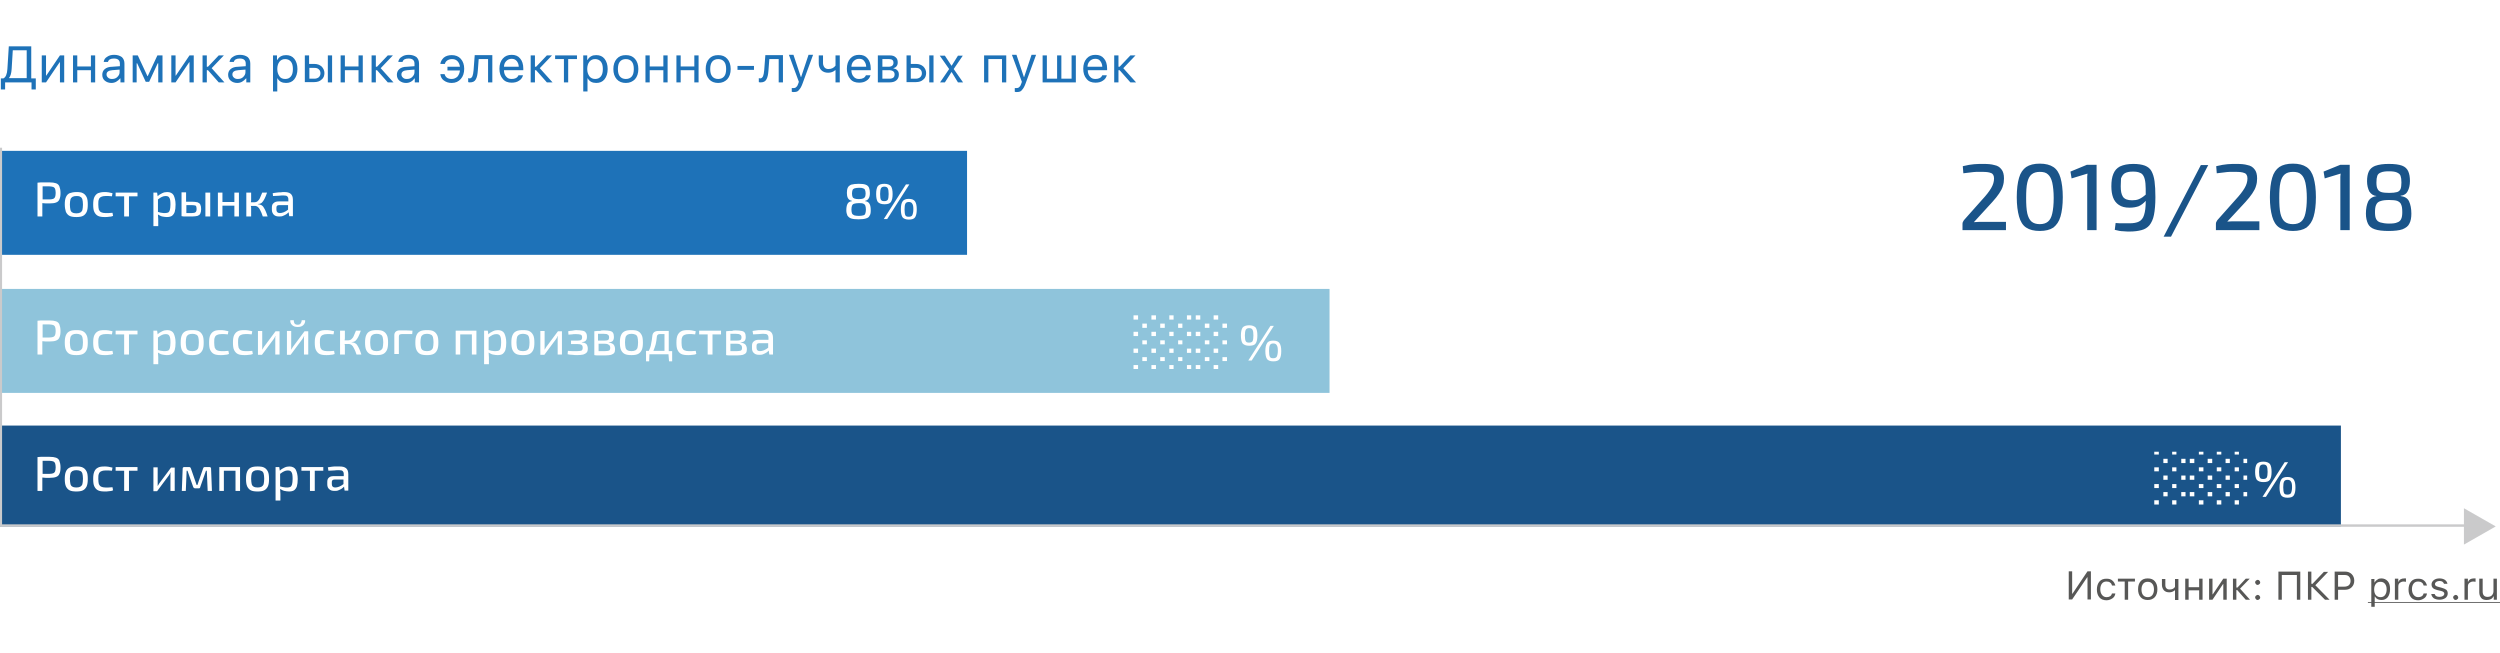 <svg xmlns="http://www.w3.org/2000/svg" xmlns:xlink="http://www.w3.org/1999/xlink" id="Слой_1" x="0" y="0" version="1.1" viewBox="0 0 880 230" xml:space="preserve"><rect x="0" y="0" width="880" height="230" fill="#333333" stroke="none"/><style>.st1{fill:#fff}.st2{fill:#1e72b8}.st3{fill:#1a5489}.st5{fill:#575756}.st6{fill:none;stroke:#cacacb;stroke-width:.86;stroke-miterlimit:10}</style><defs><path id="SVGID_1_" d="M0 0h880v230H0z"/></defs><clipPath id="SVGID_2_"><use overflow="visible" xlink:href="#SVGID_1_"/></clipPath><g clip-path="url(#SVGID_2_)"><path d="M0 0h880v230H0z" class="st1"/><path d="M4.1 24.3c-.1 1.5-.4 2.5-.9 3.1v.1h6.2v-9.8H4.5l-.4 6.6zm-2.3 7.2H.3v-3.9h.9c.8-.4 1.3-1.5 1.4-3.3l.5-8H11v11.3h1.6v3.9h-1.5V29H1.8v2.5zM14.7 29v-9.5h1.5v7.1h.1l4.8-7.1h1.5V29h-1.5v-7.1H21L16.2 29h-1.5zM25.7 19.5h1.5v3.9H32v-3.9h1.5V29H32v-4.3h-4.8V29h-1.5v-9.5zM39.4 27.8c.8 0 1.4-.2 1.9-.7.5-.5.8-1 .8-1.7v-.9l-2.5.2c-1.4.1-2.1.6-2.1 1.5 0 .5.2.8.5 1.1.4.4.9.5 1.4.5zm-.2 1.4c-.9 0-1.7-.3-2.3-.8-.6-.5-.9-1.2-.9-2.1 0-.8.3-1.5.9-2 .6-.5 1.5-.8 2.6-.8l2.7-.2v-.9c0-1.2-.7-1.8-2.1-1.8-1.2 0-1.9.4-2.1 1.2h-1.5c.1-.8.5-1.4 1.2-1.8.7-.5 1.5-.7 2.5-.7 1.1 0 2 .3 2.7.8.6.6.9 1.3.9 2.3V29h-1.4v-1.4h-.1c-.9 1-1.8 1.6-3.1 1.6zM46.7 29v-9.5h1.8l3.4 7.3h.1l3.4-7.3h1.8V29h-1.5v-6.7h-.2l-3 6.5h-1.2l-3-6.5h-.2V29h-1.4zM60.3 29v-9.5h1.5v7.1h.1l4.8-7.1h1.5V29h-1.5v-7.1h-.1L61.8 29h-1.5zM73.2 23.5l3.8-4h1.8L74.5 24l4.5 5h-2l-3.8-4.3h-.4V29h-1.5v-9.5h1.5v4h.4zM83.7 27.8c.8 0 1.4-.2 1.9-.7.5-.5.8-1 .8-1.7v-.9l-2.5.2c-1.4.1-2.1.6-2.1 1.5 0 .5.2.8.5 1.1.4.4.9.5 1.4.5zm-.2 1.4c-.9 0-1.7-.3-2.3-.8-.6-.5-.9-1.2-.9-2.1 0-.8.3-1.5.9-2 .6-.5 1.5-.8 2.6-.8l2.7-.2v-.9c0-1.2-.7-1.8-2.1-1.8-1.2 0-1.9.4-2.1 1.2h-1.5c.1-.8.5-1.4 1.2-1.8.7-.5 1.5-.7 2.5-.7 1.1 0 2 .3 2.7.8.6.6.9 1.3.9 2.3V29h-1.4v-1.4h-.1c-.9 1-1.8 1.6-3.1 1.6zM100.7 19.4c1.2 0 2.2.4 2.9 1.3.7.9 1.1 2.1 1.1 3.6s-.4 2.7-1.1 3.6c-.7.9-1.7 1.3-2.9 1.3-1.4 0-2.4-.5-3-1.6h-.1v4.6h-1.5V19.5h1.4v1.6h.1c.3-.5.7-1 1.3-1.3.6-.3 1.2-.4 1.8-.4zm-.3 8.4c.9 0 1.5-.3 2-.9.5-.6.7-1.5.7-2.6s-.2-2-.7-2.6c-.5-.6-1.2-.9-2-.9-.9 0-1.5.3-2 .9-.5.6-.8 1.5-.8 2.6s.3 1.9.8 2.6c.4.6 1.1.9 2 .9zM115.4 19.5h1.5V29h-1.5v-9.5zm-6.5 4.3v3.9h1.8c.6 0 1.1-.2 1.5-.5.4-.4.6-.8.6-1.4 0-.6-.2-1.1-.6-1.4-.4-.4-.9-.5-1.5-.5h-1.8zm-1.6-4.3h1.5v3h1.8c1.1 0 1.9.3 2.6.9.6.6 1 1.4 1 2.3s-.3 1.8-1 2.3c-.6.6-1.5.9-2.6.9h-3.3v-9.4zM119.9 19.5h1.5v3.9h4.8v-3.9h1.5V29h-1.5v-4.3h-4.8V29h-1.5v-9.5zM132.7 23.5l3.8-4h1.8L134 24l4.5 5h-2l-3.8-4.3h-.4V29h-1.5v-9.5h1.5v4h.4zM143.2 27.8c.8 0 1.4-.2 1.9-.7.5-.5.8-1 .8-1.7v-.9l-2.5.2c-1.4.1-2.1.6-2.1 1.5 0 .5.2.8.5 1.1.4.4.8.5 1.4.5zm-.3 1.4c-.9 0-1.7-.3-2.3-.8-.6-.5-.9-1.2-.9-2.1 0-.8.3-1.5.9-2 .6-.5 1.4-.8 2.6-.8l2.7-.2v-.9c0-1.2-.7-1.8-2.1-1.8-1.2 0-1.9.4-2.1 1.2h-1.5c.1-.8.5-1.4 1.2-1.8.7-.5 1.5-.7 2.5-.7 1.1 0 2 .3 2.7.8.6.6.9 1.3.9 2.3V29H146v-1.4h-.1c-.7 1-1.7 1.6-3 1.6zM159 29.2c-1.1 0-2-.3-2.8-.9-.7-.5-1.1-1.3-1.2-2.2h1.5c.3 1.1 1.1 1.7 2.5 1.7.8 0 1.4-.3 2-.8.5-.6.8-1.3.9-2.2h-4.4v-1.3h4.4c-.1-.8-.4-1.5-.9-2s-1.1-.7-1.9-.7c-.7 0-1.2.2-1.7.5-.4.3-.7.7-.8 1.2H155c.1-.9.6-1.6 1.2-2.2.7-.6 1.7-.9 2.8-.9 1.3 0 2.4.4 3.2 1.3.8.9 1.2 2.1 1.2 3.5 0 1.5-.4 2.7-1.2 3.6-.8.9-1.8 1.4-3.2 1.4zM168.2 24.8c-.1 1.4-.3 2.4-.7 3.1-.4.8-1.1 1.1-2.1 1.1-.2 0-.4 0-.6-.1v-1.4c.1 0 .3.1.5.1.4 0 .8-.3 1-.8.2-.5.3-1.1.4-2.1l.4-5.3h6.2V29h-1.5v-8.2h-3.3l-.3 4zM180.1 20.7c-.8 0-1.4.3-1.9.8s-.8 1.2-.8 2h5.2c0-.8-.3-1.5-.7-2-.5-.6-1.1-.8-1.8-.8zm4 5.8c-.2.8-.7 1.5-1.4 1.9-.7.5-1.6.7-2.6.7-1.3 0-2.4-.4-3.1-1.3-.8-.9-1.2-2.1-1.2-3.6s.4-2.7 1.2-3.6c.8-.9 1.8-1.3 3.1-1.3s2.3.4 3 1.3c.7.8 1.1 2 1.1 3.5v.6h-6.8v.1c0 .9.3 1.7.8 2.2.5.6 1.1.8 1.9.8 1.2 0 2-.4 2.4-1.3h1.6zM188.7 23.5l3.8-4h1.8L190 24l4.5 5h-2l-3.8-4.3h-.4V29h-1.5v-9.5h1.5v4h.4zM203.1 20.8H200V29h-1.5v-8.2h-3.1v-1.3h7.7v1.3zM209.9 19.4c1.2 0 2.2.4 2.9 1.3.7.9 1.1 2.1 1.1 3.6s-.4 2.7-1.1 3.6c-.7.9-1.7 1.3-2.9 1.3-1.4 0-2.4-.5-3-1.6h-.1v4.6h-1.5V19.5h1.4v1.6h.1c.3-.5.7-1 1.3-1.3.5-.3 1.1-.4 1.8-.4zm-.4 8.4c.9 0 1.5-.3 2-.9.5-.6.7-1.5.7-2.6s-.2-2-.7-2.6c-.5-.6-1.2-.9-2-.9-.9 0-1.5.3-2 .9-.5.6-.8 1.5-.8 2.6s.3 1.9.8 2.6c.5.6 1.2.9 2 .9zM220.3 27.8c.9 0 1.6-.3 2.1-.9.5-.6.7-1.5.7-2.6s-.2-2-.7-2.6c-.5-.6-1.2-.9-2.1-.9-.9 0-1.6.3-2.1.9-.5.6-.7 1.5-.7 2.6s.2 2 .7 2.6c.5.6 1.2.9 2.1.9zm0 1.4c-1.3 0-2.4-.4-3.2-1.3-.8-.9-1.2-2.1-1.2-3.6s.4-2.7 1.2-3.6c.8-.9 1.8-1.3 3.2-1.3 1.4 0 2.4.4 3.2 1.3.8.9 1.2 2.1 1.2 3.6s-.4 2.7-1.2 3.6c-.8.8-1.8 1.3-3.2 1.3zM227.2 19.5h1.5v3.9h4.8v-3.9h1.5V29h-1.5v-4.3h-4.8V29h-1.5v-9.5zM238.1 19.5h1.5v3.9h4.8v-3.9h1.5V29h-1.5v-4.3h-4.8V29h-1.5v-9.5zM252.8 27.8c.9 0 1.6-.3 2.1-.9.5-.6.7-1.5.7-2.6s-.2-2-.7-2.6c-.5-.6-1.2-.9-2.1-.9-.9 0-1.6.3-2.1.9-.5.6-.7 1.5-.7 2.6s.2 2 .7 2.6c.5.6 1.2.9 2.1.9zm0 1.4c-1.3 0-2.4-.4-3.2-1.3-.8-.9-1.2-2.1-1.2-3.6s.4-2.7 1.2-3.6c.8-.9 1.8-1.3 3.2-1.3 1.4 0 2.4.4 3.2 1.3.8.9 1.2 2.1 1.2 3.6s-.4 2.7-1.2 3.6c-.8.8-1.8 1.3-3.2 1.3zM259.6 24.6v-1.4h5.8v1.4h-5.8zM270.5 24.8c-.1 1.4-.3 2.4-.7 3.1-.4.8-1.1 1.1-2.1 1.1-.2 0-.4 0-.6-.1v-1.4c.1 0 .3.1.5.1.4 0 .8-.3 1-.8.2-.5.3-1.1.4-2.1l.4-5.3h6.2V29h-1.5v-8.2h-3.3l-.3 4zM279.4 32.4c-.2 0-.5 0-.7-.1V31h.6c.4 0 .8-.1 1-.4.3-.2.5-.6.7-1.2l.2-.6-3.5-9.5h1.6l2.6 7.8h.1l2.6-7.8h1.6l-3.7 10.1c-.4 1.1-.8 1.8-1.3 2.3-.3.5-.9.7-1.8.7zM294.1 29v-4.3h-.1c-.7.6-1.5.9-2.5.9s-1.8-.3-2.4-.9c-.6-.6-.9-1.4-.9-2.5v-2.7h1.5v2.7c0 .6.2 1.1.5 1.5.3.4.8.6 1.4.6 1.1 0 1.9-.4 2.5-1.2v-3.6h1.5V29h-1.5zM302.4 20.7c-.8 0-1.4.3-1.9.8s-.8 1.2-.8 2h5.2c0-.8-.3-1.5-.7-2-.4-.6-1-.8-1.8-.8zm4 5.8c-.2.8-.7 1.5-1.4 1.9-.7.5-1.6.7-2.6.7-1.3 0-2.4-.4-3.1-1.3-.8-.9-1.2-2.1-1.2-3.6s.4-2.7 1.2-3.6c.8-.9 1.8-1.3 3.1-1.3s2.3.4 3 1.3c.7.8 1.1 2 1.1 3.5v.6h-6.8v.1c0 .9.3 1.7.8 2.2.5.6 1.1.8 1.9.8 1.2 0 2-.4 2.4-1.3h1.6zM310.6 20.8v2.7h2.1c1.2 0 1.8-.5 1.8-1.4 0-.9-.5-1.3-1.5-1.3h-2.4zm0 3.9v3h2.5c1.2 0 1.8-.5 1.8-1.5s-.7-1.5-2.1-1.5h-2.2zm-1.5-5.2h4.1c.9 0 1.6.2 2.1.7.5.4.7 1 .7 1.8 0 .5-.1.9-.4 1.3-.3.4-.7.6-1.1.7v.1c.6.1 1.1.3 1.4.7.4.4.5.9.5 1.5 0 .8-.3 1.5-.9 2-.6.5-1.4.7-2.4.7H309v-9.5zM327.1 19.5h1.5V29h-1.5v-9.5zm-6.5 4.3v3.9h1.8c.6 0 1.1-.2 1.5-.5.4-.4.6-.8.6-1.4 0-.6-.2-1.1-.6-1.4-.4-.4-.9-.5-1.5-.5h-1.8zm-1.5-4.3h1.5v3h1.8c1.1 0 1.9.3 2.6.9.6.6 1 1.4 1 2.3s-.3 1.8-1 2.3c-.6.6-1.5.9-2.6.9h-3.3v-9.4zM334.9 25.4l-2.3 3.6h-1.7l3.2-4.7-3.3-4.7h1.8l2.3 3.5h.1l2.2-3.5h1.7l-3.2 4.7L339 29h-1.8l-2.2-3.6h-.1zM352.6 20.8h-4.7V29h-1.5v-9.5h7.8V29h-1.5v-8.2zM357.9 32.4c-.2 0-.5 0-.7-.1V31h.6c.4 0 .8-.1 1-.4.3-.2.5-.6.7-1.2l.2-.6-3.5-9.5h1.6l2.6 7.8h.1l2.6-7.8h1.6L361 29.4c-.4 1.1-.8 1.8-1.3 2.3-.3.5-.9.7-1.8.7zM367 19.5h1.5v8.2h3.6v-8.2h1.5v8.2h3.6v-8.2h1.5V29H367v-9.5zM385.5 20.7c-.8 0-1.4.3-1.9.8s-.8 1.2-.8 2h5.2c0-.8-.3-1.5-.7-2-.4-.6-1-.8-1.8-.8zm4.1 5.8c-.2.8-.7 1.5-1.4 1.9-.7.5-1.6.7-2.6.7-1.3 0-2.4-.4-3.1-1.3-.8-.9-1.2-2.1-1.2-3.6s.4-2.7 1.2-3.6c.8-.9 1.8-1.3 3.1-1.3s2.3.4 3 1.3c.7.8 1.1 2 1.1 3.5v.6h-6.8v.1c0 .9.3 1.7.8 2.2.5.6 1.1.8 1.9.8 1.2 0 2-.4 2.4-1.3h1.6zM394.1 23.5l3.8-4h1.8l-4.3 4.5 4.5 5h-2l-3.8-4.3h-.4V29h-1.5v-9.5h1.5v4h.4z" class="st2"/><path d="M698.2 57.7c1.5 0 2.8.1 3.8.4 1.1.2 1.9.7 2.5 1.5.6.7.9 1.8.9 3.2 0 1-.1 1.8-.4 2.7-.2.8-.7 1.7-1.3 2.6-.6.9-1.4 1.9-2.4 3l-6.5 7.1c.6 0 1.2-.1 1.8-.1h9.5V81h-15.3v-2c0-.3 0-.5.1-.8.1-.2.2-.4.4-.7l6.4-7.2c1.4-1.5 2.5-2.9 3.2-4.1.7-1.2 1-2.3 1-3.4 0-1-.4-1.7-1.1-1.9-.7-.3-1.7-.4-3-.4h-2.1c-.6 0-1.3.1-2.1.2-.7.1-1.6.2-2.5.3l-.2-2.5c1.6-.4 2.9-.6 4-.7 1.2-.1 2.2-.1 3.3-.1zM718 57.6c2 0 3.6.4 4.8 1.2 1.2.8 2 2.1 2.5 3.8.5 1.8.8 4 .8 6.8s-.3 5.1-.8 6.8c-.5 1.8-1.4 3-2.5 3.9-1.2.8-2.8 1.2-4.8 1.2s-3.6-.4-4.8-1.2c-1.2-.8-2-2.1-2.5-3.9-.5-1.8-.8-4-.8-6.8s.3-5.1.8-6.8c.5-1.8 1.4-3 2.5-3.8 1.2-.8 2.8-1.2 4.8-1.2zm0 2.9c-1.2 0-2.2.3-2.9.9-.7.6-1.2 1.5-1.5 2.9-.3 1.3-.4 3.1-.4 5.4 0 2.2.1 4 .4 5.4.3 1.3.8 2.3 1.5 2.9.7.6 1.7.9 2.9.9s2.2-.3 2.9-.9c.7-.6 1.2-1.5 1.5-2.9.3-1.3.5-3.1.5-5.4 0-2.2-.2-4-.5-5.4-.3-1.3-.8-2.3-1.5-2.9-.7-.7-1.7-.9-2.9-.9zM738 58.1V81h-3.3V63.2v-1c0-.4.1-.7.1-1.1l-5.6 1.7-.4-2.4 5.8-2.4h3.4zM750.9 57.7c1.7 0 3 .2 4.1.6 1 .4 1.8 1 2.3 1.9.5.9.9 2.1 1.1 3.6.2 1.5.3 3.3.3 5.6 0 2.6-.2 4.7-.5 6.2-.3 1.6-.9 2.8-1.6 3.7-.7.8-1.6 1.4-2.8 1.7-1.1.3-2.5.5-4.2.5-.5 0-1.3 0-2.2-.1-.9 0-1.9-.2-3-.5l.3-2.4c.6 0 1 .1 1.5.1h3.4c1.4 0 2.5-.2 3.3-.6.8-.4 1.5-1.2 1.8-2.3.4-1.2.6-2.8.6-5-.8.9-1.6 1.5-2.5 1.9-.9.3-1.9.5-3.2.5-1.6 0-2.8-.3-3.8-1-.9-.6-1.6-1.5-2-2.6-.4-1.1-.6-2.4-.6-3.9 0-1.8.2-3.2.7-4.4.5-1.2 1.2-2 2.3-2.6 1.3-.6 2.8-.9 4.7-.9zm-4.4 7.9c0 1.6.2 2.8.8 3.7.6.8 1.6 1.2 3.2 1.2.9 0 1.7-.1 2.4-.4.7-.3 1.5-.8 2.4-1.6 0-1.6 0-2.9-.1-3.9-.1-1.1-.3-1.9-.6-2.5-.3-.6-.7-1.1-1.4-1.3-.6-.3-1.4-.4-2.5-.4-1.2 0-2.1.2-2.8.6-.6.4-1 1-1.3 1.8 0 .7-.1 1.7-.1 2.8zM777.3 58.1l-13.1 25.2h-2.6l13.1-25.2h2.6zM787.3 57.7c1.5 0 2.8.1 3.8.4 1.1.2 1.9.7 2.5 1.5.6.7.9 1.8.9 3.2 0 1-.1 1.8-.4 2.7-.2.8-.7 1.7-1.3 2.6-.6.9-1.4 1.9-2.4 3L784 78c.6 0 1.2-.1 1.8-.1h9.5V81H780v-2c0-.3 0-.5.1-.8.1-.2.2-.4.4-.7l6.4-7.2c1.4-1.5 2.5-2.9 3.2-4.1.7-1.2 1-2.3 1-3.4 0-1-.4-1.7-1.1-1.9-.7-.3-1.7-.4-3-.4h-2.1c-.6 0-1.3.1-2.1.2-.7.1-1.6.2-2.5.3l-.2-2.5c1.6-.4 2.9-.6 4-.7 1.1-.1 2.1-.1 3.2-.1zM807.1 57.6c2 0 3.6.4 4.8 1.2 1.2.8 2 2.1 2.5 3.8.5 1.8.8 4 .8 6.8s-.3 5.1-.8 6.8c-.5 1.8-1.4 3-2.5 3.9-1.2.8-2.8 1.2-4.8 1.2s-3.6-.4-4.8-1.2c-1.2-.8-2-2.1-2.5-3.9-.5-1.8-.8-4-.8-6.8s.3-5.1.8-6.8c.5-1.8 1.4-3 2.5-3.8 1.2-.8 2.8-1.2 4.8-1.2zm0 2.9c-1.2 0-2.2.3-2.9.9-.7.6-1.2 1.5-1.5 2.9-.3 1.3-.4 3.1-.4 5.4 0 2.2.1 4 .4 5.4.3 1.3.8 2.3 1.5 2.9.7.6 1.7.9 2.9.9s2.2-.3 2.9-.9c.7-.6 1.2-1.5 1.5-2.9.3-1.3.5-3.1.5-5.4 0-2.2-.2-4-.5-5.4-.3-1.3-.8-2.3-1.5-2.9-.7-.7-1.7-.9-2.9-.9zM827.1 58.1V81h-3.3V63.2v-1c0-.4.1-.7.1-1.1l-5.6 1.7-.4-2.4 5.9-2.4h3.3zM840.9 57.7c2 0 3.5.2 4.6.6 1.1.4 1.8 1.1 2.2 2 .4.9.6 2 .6 3.4 0 1.5-.3 2.7-.8 3.6-.5 1-1.4 1.5-2.5 1.6v.1c1.5.2 2.5.8 3 1.9.5 1.1.8 2.5.8 4.3 0 1.4-.2 2.6-.7 3.5-.4.9-1.2 1.5-2.4 2-1.1.4-2.8.6-4.9.6-2.1 0-3.8-.2-4.9-.6-1.2-.4-2-1.1-2.4-2-.4-.9-.7-2-.7-3.5 0-1.8.3-3.2.8-4.3.6-1.1 1.6-1.7 3-1.9-1.2-.1-2-.7-2.6-1.6-.5-1-.8-2.2-.8-3.6s.2-2.5.6-3.4c.4-.9 1.2-1.6 2.2-2 1.4-.5 2.9-.7 4.9-.7zm0 2.6c-1.2 0-2.1.1-2.8.4-.6.2-1.1.6-1.3 1.2-.2.6-.3 1.3-.3 2.3 0 1 .1 1.8.4 2.3.2.5.7.9 1.3 1.1.6.2 1.6.3 2.8.3 1.2 0 2.1-.1 2.8-.3.6-.2 1-.6 1.2-1.1.2-.5.3-1.3.3-2.3 0-1-.1-1.7-.3-2.3-.2-.6-.7-.9-1.3-1.2-.7-.3-1.6-.4-2.8-.4zm.1 10.1c-1.3 0-2.3.1-3.1.4-.7.2-1.2.6-1.5 1.3-.3.6-.4 1.5-.4 2.6 0 1 .1 1.8.4 2.4.3.6.8 1 1.5 1.2.7.2 1.7.4 3 .4s2.3-.1 2.9-.4c.7-.2 1.2-.7 1.4-1.2.3-.6.4-1.4.4-2.4 0-1.2-.1-2.1-.4-2.7-.2-.6-.7-1-1.4-1.3-.6-.2-1.6-.3-2.8-.3z" class="st3"/><path d="M340.4 53.1H0v36.6h340.4V53.1z" class="st2"/><path d="M17.4 64.2c1 0 1.7.1 2.3.3.6.2 1 .6 1.2 1.1.2.5.4 1.3.4 2.3 0 1-.1 1.7-.4 2.3-.2.5-.6.9-1.2 1.1-.5.2-1.3.3-2.2.3h-1.4c-.4 0-.9-.1-1.2-.1v4.7h-1.7V64.3c.4 0 .8-.1 1.2-.1h3zm0 1.4H15v4.6h2.4c.6 0 1-.1 1.3-.2.3-.1.6-.4.7-.7.1-.3.2-.8.2-1.4 0-.6-.1-1.1-.2-1.4-.1-.3-.4-.6-.7-.7-.4-.1-.8-.2-1.3-.2zM26.9 67.6c1 0 1.8.1 2.3.4.6.3 1 .8 1.3 1.4.3.6.4 1.5.4 2.6s-.1 1.9-.4 2.6c-.3.6-.7 1.1-1.3 1.4-.6.3-1.4.4-2.3.4-1 0-1.8-.1-2.4-.4-.6-.3-1-.8-1.3-1.4-.2-.6-.4-1.5-.4-2.6s.1-1.9.4-2.6c.3-.7.7-1.1 1.3-1.4.6-.2 1.4-.4 2.4-.4zm0 1.4c-.6 0-1 .1-1.4.3-.3.2-.6.5-.7.9-.1.4-.2 1-.2 1.8s.1 1.4.2 1.9c.1.4.4.8.7.9.3.2.8.3 1.4.3.6 0 1-.1 1.4-.3.3-.2.6-.5.7-.9.1-.4.2-1.1.2-1.9s-.1-1.4-.2-1.8c-.1-.4-.4-.8-.7-.9-.4-.3-.9-.3-1.4-.3zM36.8 67.6c.4 0 .8 0 1.4.1.5.1 1 .2 1.4.3l-.2 1.1c-.4 0-.8-.1-1.2-.1h-1.1c-.6 0-1.1.1-1.5.3-.4.2-.7.5-.8.9-.2.4-.2 1-.2 1.8s.1 1.4.2 1.8c.2.4.4.7.8.9.4.2.9.3 1.5.3h1.1c.5 0 .9-.1 1.4-.1l.2 1.1c-.4.2-.9.3-1.4.3-.5.1-1 .1-1.5.1-1 0-1.8-.1-2.4-.4-.6-.3-1-.8-1.3-1.4-.3-.6-.4-1.5-.4-2.6s.1-1.9.4-2.6c.3-.6.7-1.1 1.3-1.4.5-.2 1.3-.4 2.3-.4zM48.4 67.8v1.3h-3v7.1h-1.7v-7.1h-3v-1.3h7.7zM55.3 67.8l.2 1.3c.4-.5 1-.8 1.6-1.1.6-.3 1.2-.4 1.8-.4 1 0 1.8.4 2.2 1.1.4.8.7 1.9.7 3.3 0 1.1-.1 1.9-.3 2.6-.2.6-.6 1.1-1 1.4-.5.3-1.1.4-1.8.4-.5 0-1.1-.1-1.6-.2s-1-.4-1.5-.7c0 .6.1 1.1.1 1.7v2.4H54V67.8h1.3zm3 1.2c-.4 0-.9.1-1.3.3-.4.2-.9.5-1.4.9v4.4c.5.1.9.3 1.3.3.4.1.8.1 1.2.1.5 0 .8-.1 1.1-.2.3-.2.5-.5.6-.9.1-.4.2-1.1.2-1.9 0-1.2-.1-2-.4-2.4-.2-.4-.6-.6-1.3-.6zM67.5 71c.8 0 1.5.1 2 .2.5.2.8.4 1 .8.2.4.3.9.3 1.6 0 .7-.1 1.2-.3 1.6-.2.4-.5.6-1 .8-.5.1-1.1.2-1.8.2h-2.6c-.3 0-.7 0-1.1-.1h-.1v-8.4h1.6V71h2zm6.5-3.2v8.4h-1.7v-8.4H74zm-6.5 4.4h-1.9V75h1.9c.6 0 1.1-.1 1.3-.3.3-.2.4-.6.4-1.2 0-.5-.1-.9-.3-1.1-.3-.1-.7-.2-1.4-.2zM78.3 67.8v3.3h4.2v-3.3h1.6v8.4h-1.6v-3.8h-4.2v3.8h-1.6v-8.4h1.6zM88.4 67.8v2.4c0 .3 0 .7-.1 1h1.1c.5 0 1-.1 1.3-.4.3-.3.6-.6.8-1.1.2-.5.5-1.1.8-1.9H94c-.3.9-.6 1.6-.9 2.2-.3.6-.6 1-.9 1.3-.3.3-.8.5-1.4.5v.1c.5 0 .9.2 1.2.3.3.2.6.4.8.8.2.3.5.8.7 1.3.2.5.5 1.2.7 1.9h-1.7c-.3-.9-.6-1.7-.9-2.2-.3-.6-.5-.9-.9-1.2-.3-.2-.8-.4-1.3-.3h-1.1c.1.3.1.5.1.8v2.9h-1.7v-8.4h1.7zM100.1 67.6c1 0 1.7.2 2.2.6.5.4.8 1.1.8 2.1v5.8h-1.3l-.2-1.4c-.2.2-.5.5-.8.7-.3.2-.7.4-1.2.6-.4.2-.9.2-1.4.2-.8 0-1.4-.2-1.8-.6s-.7-1-.7-1.7V73c0-.7.2-1.2.6-1.5.4-.4 1-.6 1.8-.6h3.4v-.7c0-.5-.1-.8-.4-1.1-.2-.2-.6-.3-1.3-.3-.4 0-1 0-1.7.1-.7 0-1.3.1-2 .1l-.1-1c.4-.1.8-.1 1.3-.2s1-.1 1.5-.1c.5-.1.9-.1 1.3-.1zM98.5 75c.4 0 .9-.1 1.4-.3.5-.2 1-.5 1.5-.9v-1.6h-3.1c-.4 0-.7.1-.8.3-.2.2-.2.4-.2.8v.5c0 .8.4 1.2 1.2 1.2zM302.3 64.7c1.1 0 1.9.1 2.4.3.6.2 1 .6 1.2 1.1.2.5.3 1.1.3 1.8 0 .8-.1 1.4-.4 1.9-.3.5-.7.8-1.3.9v.1c.8.1 1.3.4 1.6 1 .3.6.4 1.3.4 2.3 0 .8-.1 1.4-.4 1.8-.2.5-.6.8-1.3 1-.6.2-1.5.3-2.6.3s-2-.1-2.6-.3c-.6-.2-1-.6-1.3-1-.2-.5-.4-1.1-.4-1.8 0-.9.1-1.7.4-2.3.3-.6.8-.9 1.6-1v-.1c-.6-.1-1.1-.4-1.4-.9-.3-.5-.4-1.2-.4-1.9s.1-1.4.3-1.8c.2-.5.6-.8 1.2-1.1.8-.2 1.6-.3 2.7-.3zm0 1.4c-.6 0-1.1.1-1.5.2-.3.1-.6.3-.7.6-.1.3-.2.7-.2 1.2s.1 1 .2 1.2c.1.3.4.5.7.6.3.1.8.2 1.5.2s1.1-.1 1.5-.2c.3-.1.5-.3.7-.6.1-.3.2-.7.2-1.2s-.1-.9-.2-1.2c-.1-.3-.3-.5-.7-.6-.4-.2-.9-.2-1.5-.2zm0 5.4c-.7 0-1.3.1-1.6.2-.4.1-.6.3-.8.7-.1.3-.2.8-.2 1.4 0 .5.1 1 .2 1.3.1.3.4.5.8.7.4.1.9.2 1.6.2.7 0 1.2-.1 1.6-.2.4-.1.6-.3.7-.7.1-.3.2-.7.2-1.3 0-.6-.1-1.1-.2-1.4-.1-.3-.4-.6-.7-.7-.4-.2-.9-.2-1.6-.2zM311.3 64.7c1.1 0 1.8.3 2.3.8.4.6.6 1.5.6 2.8 0 1.3-.2 2.2-.6 2.8-.4.6-1.2.8-2.3.8-1.1 0-1.8-.3-2.3-.8-.4-.6-.6-1.5-.6-2.8 0-1.3.2-2.2.6-2.8.5-.6 1.3-.8 2.3-.8zm8.8.2l-7.8 12.2h-1.2l7.8-12.2h1.2zm-8.8.8c-.6 0-1 .2-1.2.6-.2.4-.3 1.1-.3 2 0 1 .1 1.7.3 2 .2.4.6.5 1.2.5s1-.2 1.2-.5c.2-.4.3-1.1.3-2 0-1-.1-1.6-.3-2-.2-.4-.6-.6-1.2-.6zm8.6 4.3c1.1 0 1.8.3 2.2.9.4.6.6 1.5.6 2.8 0 1.3-.2 2.2-.6 2.8-.4.6-1.2.8-2.2.8s-1.8-.3-2.2-.8c-.4-.6-.6-1.5-.6-2.8 0-1.3.2-2.2.6-2.8.4-.6 1.1-.9 2.2-.9zm0 1.1c-.6 0-1 .2-1.2.6-.2.4-.3 1-.3 2s.1 1.7.3 2.1c.2.4.6.5 1.2.5s1-.2 1.2-.5c.2-.4.4-1.1.4-2.1s-.1-1.6-.4-2c-.2-.4-.6-.6-1.2-.6z" class="st1"/><path fill="#8fc4db" d="M468 101.7H0v36.6h468v-36.6z"/><path d="M17.4 112.8c1 0 1.7.1 2.3.3.6.2 1 .6 1.2 1.1.2.5.4 1.3.4 2.3 0 1-.1 1.7-.4 2.3-.2.5-.6.9-1.2 1.1-.5.2-1.3.3-2.2.3h-1.4c-.4 0-.9-.1-1.2-.1v4.7h-1.7v-11.9c.4 0 .8-.1 1.2-.1h3zm0 1.4H15v4.6h2.4c.6 0 1-.1 1.3-.2.3-.1.6-.4.7-.7.1-.3.2-.8.2-1.4 0-.6-.1-1.1-.2-1.4-.1-.3-.4-.6-.7-.7-.4-.1-.8-.2-1.3-.2zM26.9 116.2c1 0 1.8.1 2.3.4.6.3 1 .8 1.3 1.4.3.6.4 1.5.4 2.6s-.1 1.9-.4 2.6c-.3.6-.7 1.1-1.3 1.4-.6.3-1.4.4-2.3.4-1 0-1.8-.1-2.4-.4-.6-.3-1-.8-1.3-1.4-.3-.7-.4-1.5-.4-2.6s.1-1.9.4-2.6c.3-.7.7-1.1 1.3-1.4.6-.3 1.4-.4 2.4-.4zm0 1.3c-.6 0-1 .1-1.4.3-.3.2-.6.5-.7.9-.1.4-.2 1-.2 1.8s.1 1.4.2 1.9c.1.4.4.8.7.9.3.2.8.3 1.4.3.6 0 1-.1 1.4-.3.3-.2.6-.5.7-.9.1-.4.2-1.1.2-1.9s-.1-1.4-.2-1.8c-.1-.4-.4-.8-.7-.9-.4-.2-.9-.3-1.4-.3zM36.8 116.2c.4 0 .8 0 1.4.1.5.1 1 .2 1.4.3l-.2 1.1c-.4 0-.8-.1-1.2-.1h-1.1c-.6 0-1.1.1-1.5.3-.4.2-.7.5-.8.9-.2.4-.2 1-.2 1.8s.1 1.4.2 1.8c.2.4.4.7.8.9.4.2.9.3 1.5.3h1.1c.5 0 .9-.1 1.4-.1l.2 1.1c-.4.2-.9.3-1.4.3-.5.1-1 .1-1.5.1-1 0-1.8-.1-2.4-.4-.6-.3-1-.8-1.3-1.4-.3-.6-.4-1.5-.4-2.6s.1-1.9.4-2.6c.3-.6.7-1.1 1.3-1.4.5-.3 1.3-.4 2.3-.4zM48.4 116.4v1.3h-3v7.1h-1.7v-7.1h-3v-1.3h7.7zM55.3 116.4l.2 1.3c.4-.5 1-.8 1.6-1.1.6-.3 1.2-.4 1.8-.4 1 0 1.8.4 2.2 1.1.4.8.7 1.9.7 3.3 0 1.1-.1 1.9-.3 2.6-.2.6-.6 1.1-1 1.4s-1.1.4-1.8.4c-.5 0-1.1-.1-1.6-.2s-1-.4-1.5-.7c0 .6.1 1.1.1 1.7v2.4H54v-11.8h1.3zm3 1.2c-.4 0-.9.1-1.3.3-.4.2-.9.5-1.4.9v4.4c.5.1.9.3 1.3.3.4.1.8.1 1.2.1.5 0 .8-.1 1.1-.2.3-.2.5-.5.6-.9.1-.4.2-1.1.2-1.9 0-1.2-.1-2-.4-2.4-.2-.4-.6-.6-1.3-.6zM67.7 116.2c1 0 1.8.1 2.3.4.6.3 1 .8 1.3 1.4.3.6.4 1.5.4 2.6s-.1 1.9-.4 2.6c-.3.6-.7 1.1-1.3 1.4-.6.3-1.4.4-2.3.4-1 0-1.8-.1-2.4-.4-.6-.3-1-.8-1.3-1.4-.3-.7-.4-1.5-.4-2.6s.1-1.9.4-2.6c.3-.7.7-1.1 1.3-1.4.6-.3 1.4-.4 2.4-.4zm0 1.3c-.6 0-1 .1-1.4.3-.3.2-.6.5-.7.9-.1.4-.2 1-.2 1.8s.1 1.4.2 1.9c.1.4.4.8.7.9.3.2.8.3 1.4.3.6 0 1-.1 1.4-.3.3-.2.6-.5.7-.9.1-.4.2-1.1.2-1.9s-.1-1.4-.2-1.8c-.1-.4-.4-.8-.7-.9-.4-.2-.8-.3-1.4-.3zM77.6 116.2c.4 0 .8 0 1.4.1.5.1 1 .2 1.4.3l-.2 1.1c-.4 0-.8-.1-1.2-.1h-1.1c-.6 0-1.1.1-1.5.3-.4.2-.7.5-.8.9-.2.4-.2 1-.2 1.8s.1 1.4.2 1.8c.2.4.4.7.8.9.4.2.9.3 1.5.3H79c.5 0 .9-.1 1.4-.1l.2 1.1c-.4.2-.9.3-1.4.3-.5.1-1 .1-1.5.1-1 0-1.8-.1-2.4-.4-.6-.3-1-.8-1.3-1.4-.3-.6-.4-1.5-.4-2.6s.1-1.9.4-2.6c.3-.6.7-1.1 1.3-1.4.5-.3 1.3-.4 2.3-.4zM86 116.2c.4 0 .8 0 1.4.1.5.1 1 .2 1.4.3l-.2 1.1c-.4 0-.8-.1-1.2-.1h-1.1c-.6 0-1.1.1-1.5.3-.4.2-.7.5-.8.9-.2.4-.2 1-.2 1.8s.1 1.4.2 1.8c.2.4.4.7.8.9.4.2.9.3 1.5.3h1.1c.5 0 .9-.1 1.4-.1l.2 1.1c-.4.2-.9.3-1.4.3-.5.1-1 .1-1.5.1-1 0-1.8-.1-2.4-.4-.6-.3-1-.8-1.3-1.4-.3-.6-.4-1.5-.4-2.6s.1-1.9.4-2.6c.3-.6.7-1.1 1.3-1.4.5-.3 1.3-.4 2.3-.4zM98.4 116.4v8.4h-1.5v-5.3-.6c0-.2 0-.4.1-.6h-.1l-.3.6c-.1.2-.2.3-.3.5l-4.1 5.5h-1.4v-8.4h1.5v6.6c.1-.2.2-.4.3-.5.1-.2.2-.3.3-.5l4.1-5.5h1.4zM108.5 116.4v8.4H107v-5.3-.6c0-.2 0-.4.1-.6h-.1l-.3.6c-.1.2-.2.3-.3.5l-4.1 5.5H101v-8.4h1.5v6.6c.1-.2.2-.4.3-.5.1-.2.2-.3.3-.5l4.1-5.5h1.3zm-2.3-3.7h1.2c.1.7-.2 1.3-.6 1.7-.5.5-1.1.7-2 .7-.9 0-1.5-.2-2-.7-.5-.5-.7-1.1-.6-1.7h1.2c0 .5.1.9.3 1.2.3.3.6.4 1.1.4.4 0 .8-.1 1-.4.2-.3.4-.7.4-1.2zM114.8 116.2c.4 0 .8 0 1.4.1.5.1 1 .2 1.4.3l-.2 1.1c-.4 0-.8-.1-1.2-.1h-1.1c-.6 0-1.1.1-1.5.3-.4.2-.7.5-.8.9-.2.4-.2 1-.2 1.8s.1 1.4.2 1.8c.2.4.4.7.8.9.4.2.9.3 1.5.3h1.1c.5 0 .9-.1 1.4-.1l.2 1.1c-.4.2-.9.3-1.4.3-.5.1-1 .1-1.5.1-1 0-1.8-.1-2.4-.4-.6-.3-1-.8-1.3-1.4-.3-.6-.4-1.5-.4-2.6s.1-1.9.4-2.6c.3-.6.7-1.1 1.3-1.4.5-.3 1.3-.4 2.3-.4zM121.4 116.4v2.4c0 .3 0 .7-.1 1h1.1c.5 0 1-.1 1.3-.4.3-.3.6-.6.8-1.1.2-.5.5-1.1.8-1.9h1.7c-.3.9-.6 1.6-.9 2.2-.3.6-.6 1-.9 1.3-.3.3-.8.5-1.4.5v.1c.5 0 .9.2 1.2.3.3.2.6.4.8.8.2.3.5.8.7 1.3.2.5.5 1.2.7 1.9h-1.7c-.3-.9-.6-1.7-.9-2.2-.3-.6-.5-.9-.9-1.2-.3-.2-.8-.4-1.3-.3h-1.1c.1.3.1.5.1.8v2.9h-1.7v-8.4h1.7zM132.6 116.2c1 0 1.8.1 2.3.4.6.3 1 .8 1.3 1.4.3.6.4 1.5.4 2.6s-.1 1.9-.4 2.6c-.3.6-.7 1.1-1.3 1.4-.6.3-1.4.4-2.3.4-1 0-1.8-.1-2.4-.4-.6-.3-1-.8-1.3-1.4-.3-.7-.4-1.5-.4-2.6s.1-1.9.4-2.6c.3-.7.7-1.1 1.3-1.4.6-.3 1.4-.4 2.4-.4zm0 1.3c-.6 0-1 .1-1.4.3-.3.2-.6.5-.7.9-.1.4-.2 1-.2 1.8s.1 1.4.2 1.9c.1.4.4.8.7.9.3.2.8.3 1.4.3.6 0 1-.1 1.4-.3.3-.2.6-.5.7-.9.1-.4.2-1.1.2-1.9s-.1-1.4-.2-1.8c-.1-.4-.4-.8-.7-.9-.4-.2-.8-.3-1.4-.3zM140.7 116.3h2.3c.8 0 1.5.1 2.2.1l-.1 1.2h-3.7c-.3 0-.6.1-.8.2-.1.1-.2.4-.2.7v6.1h-1.6V118c0-1 .6-1.7 1.9-1.7zM150.3 116.2c1 0 1.8.1 2.3.4.6.3 1 .8 1.3 1.4.3.6.4 1.5.4 2.6s-.1 1.9-.4 2.6c-.3.6-.7 1.1-1.3 1.4-.6.3-1.4.4-2.3.4-1 0-1.8-.1-2.4-.4-.6-.3-1-.8-1.3-1.4-.3-.7-.4-1.5-.4-2.6s.1-1.9.4-2.6c.3-.7.7-1.1 1.3-1.4.6-.3 1.4-.4 2.4-.4zm0 1.3c-.6 0-1 .1-1.4.3-.3.2-.6.5-.7.9-.1.4-.2 1-.2 1.8s.1 1.4.2 1.9c.1.4.4.8.7.9.3.2.8.3 1.4.3.6 0 1-.1 1.4-.3.3-.2.6-.5.7-.9.1-.4.2-1.1.2-1.9s-.1-1.4-.2-1.8c-.1-.4-.4-.8-.7-.9-.4-.2-.8-.3-1.4-.3zM167.7 116.4v8.4h-1.6v-7.1H162v7.1h-1.6v-8.4h7.3zM171.7 116.4l.2 1.3c.4-.5 1-.8 1.6-1.1.6-.3 1.2-.4 1.8-.4 1 0 1.8.4 2.2 1.1.4.8.7 1.9.7 3.3 0 1.1-.1 1.9-.3 2.6-.2.6-.6 1.1-1 1.4s-1.1.4-1.8.4c-.5 0-1.1-.1-1.6-.2s-1-.4-1.5-.7c0 .6.1 1.1.1 1.7v2.4h-1.7v-11.8h1.3zm3 1.2c-.4 0-.9.1-1.3.3-.4.2-.9.5-1.4.9v4.4c.5.1.9.3 1.3.3.4.1.8.1 1.2.1.5 0 .8-.1 1.1-.2.3-.2.5-.5.6-.9.1-.4.2-1.1.2-1.9 0-1.2-.1-2-.4-2.4-.2-.4-.7-.6-1.3-.6zM184.1 116.2c1 0 1.8.1 2.3.4.6.3 1 .8 1.3 1.4.3.6.4 1.5.4 2.6s-.1 1.9-.4 2.6c-.3.6-.7 1.1-1.3 1.4-.6.3-1.4.4-2.3.4-1 0-1.8-.1-2.4-.4-.6-.3-1-.8-1.3-1.4-.3-.7-.4-1.5-.4-2.6s.1-1.9.4-2.6c.3-.7.7-1.1 1.3-1.4.6-.3 1.4-.4 2.4-.4zm0 1.3c-.6 0-1 .1-1.4.3-.3.2-.6.5-.7.9-.1.4-.2 1-.2 1.8s.1 1.4.2 1.9c.1.4.4.8.7.9.3.2.8.3 1.4.3.6 0 1-.1 1.4-.3.3-.2.6-.5.7-.9.1-.4.2-1.1.2-1.9s-.1-1.4-.2-1.8c-.1-.4-.4-.8-.7-.9-.4-.2-.9-.3-1.4-.3zM197.8 116.4v8.4h-1.5v-5.3-.6c0-.2 0-.4.1-.6h-.1l-.3.6c-.1.2-.2.3-.3.5l-4.1 5.5h-1.4v-8.4h1.5v6.6c.1-.2.2-.4.3-.5.1-.2.2-.3.3-.5l4.1-5.5h1.4zM202.7 116.2c.9 0 1.7.1 2.3.2.6.1 1 .3 1.2.7.3.3.4.8.4 1.4 0 .6-.1 1.1-.4 1.4-.3.3-.7.5-1.4.5v.1c.7.1 1.3.3 1.6.6.3.4.5.9.5 1.6 0 .6-.1 1.1-.4 1.4s-.6.5-1.2.7c-.5.1-1.2.2-2.1.2-.5 0-1.1 0-1.7-.1-.6 0-1.2-.1-1.7-.2l.1-1.2c.4 0 .9.1 1.5.1h1.7c.8 0 1.3-.1 1.6-.2.3-.2.4-.5.4-1s-.1-.8-.4-1c-.3-.2-.8-.3-1.6-.3H201v-1.2h2.1c.7 0 1.2-.1 1.4-.2.3-.2.4-.5.4-1s-.2-.8-.5-.9c-.3-.1-.9-.2-1.7-.2-.5 0-.9 0-1.4.1-.5 0-.9.1-1.2.1l-.1-1.2c.5-.1 1-.2 1.4-.2.6-.1 1-.2 1.3-.2zM212.6 116.3c.9 0 1.6.1 2.1.2s.9.3 1.1.7c.2.3.3.8.3 1.4 0 .6-.1 1-.4 1.4-.3.3-.8.5-1.4.5v.1c.8.1 1.3.3 1.7.7.3.4.5.9.5 1.6 0 .6-.1 1-.3 1.3-.2.3-.6.5-1.1.7-.5.1-1.1.2-1.9.2h-2.8c-.4 0-.8 0-1.2-.1v-8.4c.4 0 .7-.1 1-.1h1.1c.3-.2.8-.2 1.3-.2zm-.1 1.2h-2v2.4h2.1c.7 0 1.2-.1 1.4-.2.3-.2.4-.5.4-1s-.2-.8-.5-.9c-.1-.2-.6-.3-1.4-.3zm.3 3.5h-2.1v2.6h2.2c.7 0 1.2-.1 1.5-.2.3-.2.4-.5.4-1s-.2-.9-.5-1c-.3-.3-.8-.4-1.5-.4zM222.3 116.2c1 0 1.8.1 2.3.4.6.3 1 .8 1.3 1.4.3.6.4 1.5.4 2.6s-.1 1.9-.4 2.6c-.3.6-.7 1.1-1.3 1.4-.6.3-1.4.4-2.3.4-1 0-1.8-.1-2.4-.4-.6-.3-1-.8-1.3-1.4-.3-.7-.4-1.5-.4-2.6s.1-1.9.4-2.6c.3-.7.7-1.1 1.3-1.4.6-.3 1.4-.4 2.4-.4zm0 1.3c-.6 0-1 .1-1.4.3-.3.2-.6.5-.7.9-.1.4-.2 1-.2 1.8s.1 1.4.2 1.9c.1.4.4.8.7.9.3.2.8.3 1.4.3.6 0 1-.1 1.4-.3.3-.2.6-.5.7-.9.1-.4.2-1.1.2-1.9s-.1-1.4-.2-1.8c-.1-.4-.4-.8-.7-.9-.4-.2-.9-.3-1.4-.3zM236.6 123.5v3.7h-1.1l-.2-2.5h-6.7l-.1 2.5h-1.1v-3.7h1c.4-.8.7-1.7.8-2.5.2-.9.3-1.7.4-2.6.1-1.3.8-1.9 2.2-1.9h3.6v7.1h1.2zm-5.4-4.9c-.1 1-.2 1.8-.4 2.6s-.5 1.5-.8 2.3h3.9v-5.9h-1.7c-.6 0-1 .4-1 1zM242.1 116.2c.4 0 .8 0 1.4.1.5.1 1 .2 1.4.3l-.2 1.1c-.4 0-.8-.1-1.2-.1h-1.1c-.6 0-1.1.1-1.5.3-.4.2-.7.5-.8.9-.2.4-.2 1-.2 1.8s.1 1.4.2 1.8c.2.4.4.7.8.9.4.2.9.3 1.5.3h1.1c.5 0 .9-.1 1.4-.1l.2 1.1c-.4.2-.9.3-1.4.3-.5.1-1 .1-1.5.1-1 0-1.8-.1-2.4-.4-.6-.3-1-.8-1.3-1.4-.3-.6-.4-1.5-.4-2.6s.1-1.9.4-2.6c.3-.6.7-1.1 1.3-1.4.5-.3 1.3-.4 2.3-.4zM253.8 116.4v1.3h-3v7.1h-1.7v-7.1h-3v-1.3h7.7zM259 116.3c.9 0 1.6.1 2.1.2s.9.3 1.1.7c.2.3.3.8.3 1.4 0 .6-.1 1-.4 1.4-.3.3-.8.5-1.4.5v.1c.8.1 1.3.3 1.7.7.3.4.5.9.5 1.6 0 .6-.1 1-.3 1.3-.2.3-.6.5-1.1.7-.5.1-1.1.2-1.9.2h-2.8c-.4 0-.8 0-1.2-.1v-8.4c.4 0 .7-.1 1-.1h1.1c.3-.2.8-.2 1.3-.2zm0 1.2h-1.9v2.4h2.1c.7 0 1.2-.1 1.4-.2.3-.2.4-.5.4-1s-.2-.8-.5-.9c-.2-.2-.8-.3-1.5-.3zm.2 3.5h-2.1v2.6h2.2c.7 0 1.2-.1 1.5-.2.3-.2.4-.5.4-1s-.2-.9-.5-1c-.2-.3-.8-.4-1.5-.4zM269.1 116.2c1 0 1.7.2 2.2.6.5.4.8 1.1.8 2.2v5.8h-1.3l-.2-1.4c-.2.2-.5.5-.8.7-.3.2-.7.4-1.2.6-.4.2-.9.2-1.4.2-.8 0-1.4-.2-1.8-.6-.5-.4-.7-1-.7-1.7v-.9c0-.7.2-1.2.6-1.5.4-.4 1-.6 1.8-.6h3.4v-.7c0-.5-.1-.8-.4-1.1-.2-.2-.6-.3-1.3-.3-.4 0-1 0-1.7.1-.7 0-1.3.1-2 .1l-.2-1.2c.4-.1.8-.1 1.3-.2s1-.1 1.5-.1h1.4zm-1.6 7.4c.4 0 .9-.1 1.4-.3.5-.2 1-.5 1.5-.9v-1.6h-3.1c-.4 0-.7.1-.8.3-.2.2-.2.4-.2.8v.5c0 .8.4 1.2 1.2 1.2zM439.7 114.5c1.1 0 1.8.3 2.3.8.4.6.6 1.5.6 2.8 0 1.3-.2 2.2-.6 2.8-.4.6-1.2.8-2.3.8-1.1 0-1.8-.3-2.3-.8-.4-.6-.6-1.5-.6-2.8 0-1.3.2-2.2.6-2.8.4-.5 1.2-.8 2.3-.8zm8.7.2l-7.8 12.2h-1.2l7.8-12.2h1.2zm-8.7.8c-.6 0-1 .2-1.2.6-.2.4-.3 1.1-.3 2 0 1 .1 1.7.3 2 .2.4.6.5 1.2.5s1-.2 1.2-.5c.2-.4.3-1.1.3-2 0-1-.1-1.6-.3-2-.2-.4-.6-.6-1.2-.6zm8.5 4.4c1.1 0 1.8.3 2.2.9.4.6.6 1.5.6 2.8 0 1.3-.2 2.2-.6 2.8-.4.6-1.2.8-2.2.8-1.1 0-1.8-.3-2.2-.8-.4-.6-.6-1.5-.6-2.8 0-1.3.2-2.2.6-2.8.4-.7 1.2-.9 2.2-.9zm0 1c-.6 0-1 .2-1.2.6-.2.4-.3 1-.3 2s.1 1.7.3 2.1c.2.4.6.5 1.2.5s1-.2 1.2-.5c.2-.4.4-1.1.4-2.1s-.1-1.6-.4-2c-.2-.4-.6-.6-1.2-.6z" class="st1"/><path d="M734.8 203.2h-.1l-5.3 7.8h-1.2v-9.9h1.2v7.9h.1l5.3-7.9h1.2v9.9h-1.2v-7.8zM743.4 206c-.1-.4-.3-.7-.6-.9-.3-.3-.8-.4-1.3-.4-.7 0-1.2.2-1.6.7-.4.5-.6 1.2-.6 2s.2 1.5.6 2c.4.5.9.8 1.6.8 1 0 1.7-.4 1.9-1.3h1.2c-.1.7-.4 1.3-1 1.7-.6.4-1.3.7-2.1.7-1 0-1.9-.3-2.5-1-.6-.7-.9-1.6-.9-2.8 0-1.1.3-2.1.9-2.8.6-.7 1.4-1 2.5-1 .9 0 1.6.2 2.1.7.5.4.8 1 1 1.7h-1.2zM751.5 204.7h-2.4v6.4h-1.2v-6.4h-2.4v-1h6v1zM756 210.2c.7 0 1.2-.2 1.6-.7.4-.5.6-1.2.6-2s-.2-1.6-.6-2c-.4-.5-.9-.7-1.6-.7-.7 0-1.2.2-1.6.7-.4.5-.6 1.2-.6 2s.2 1.6.6 2c.3.4.9.7 1.6.7zm0 1c-1 0-1.9-.3-2.5-1-.6-.7-.9-1.6-.9-2.8 0-1.2.3-2.1.9-2.8.6-.7 1.4-1 2.5-1s1.9.3 2.5 1c.6.7.9 1.6.9 2.8 0 1.2-.3 2.1-.9 2.8-.7.7-1.5 1-2.5 1zM765.6 211.1v-3.3h-.1c-.6.5-1.2.7-1.9.7-.8 0-1.4-.2-1.9-.7-.4-.5-.7-1.1-.7-1.9v-2.1h1.2v2.1c0 .5.1.9.4 1.2.3.3.6.4 1.1.4.9 0 1.5-.3 1.9-.9v-2.8h1.2v7.4h-1.2zM769.2 203.7h1.2v3h3.7v-3h1.2v7.4h-1.2v-3.3h-3.7v3.3h-1.2v-7.4zM777.6 211.1v-7.4h1.2v5.5h.1l3.7-5.5h1.2v7.4h-1.2v-5.5h-.1l-3.7 5.5h-1.2zM787.6 206.8l2.9-3.1h1.4l-3.4 3.5 3.5 3.9h-1.5l-3-3.4h-.3v3.4H786v-7.4h1.2v3.1h.4zM794.7 211.2c-.2 0-.5-.1-.6-.3-.2-.2-.3-.4-.3-.6 0-.2.1-.5.3-.6.2-.2.4-.3.6-.3.2 0 .5.1.6.3.2.2.3.4.3.6 0 .2-.1.5-.3.6-.2.2-.4.3-.6.3zm0-5.3c-.2 0-.5-.1-.6-.3-.2-.2-.3-.4-.3-.6 0-.2.1-.5.3-.6.2-.2.4-.3.6-.3.2 0 .5.1.6.3.2.2.3.4.3.6 0 .2-.1.5-.3.6-.2.2-.4.3-.6.3zM808.5 211.1v-8.7h-5.3v8.7H802v-9.9h7.7v9.9h-1.2zM813.9 205.6l4.1-4.3h1.5L815 206l5 5.1h-1.6l-4.5-4.5h-.3v4.5h-1.2v-9.9h1.2v4.3h.3zM825.5 201.2c.9 0 1.7.3 2.3.9.6.6.9 1.4.9 2.3 0 .9-.3 1.7-.9 2.3-.6.6-1.4.9-2.3.9H823v3.5h-1.2v-9.9h3.7zm-2.5 5.3h2.2c.7 0 1.2-.2 1.6-.5.4-.4.6-.9.6-1.5 0-.7-.2-1.2-.6-1.6-.4-.4-.9-.5-1.6-.5H823v4.1zM838.2 203.6c.9 0 1.7.3 2.3 1 .6.7.8 1.6.8 2.8 0 1.2-.3 2.1-.8 2.8-.6.7-1.3 1-2.2 1-1.1 0-1.9-.4-2.3-1.2h-.1v3.6h-1.2v-9.8h1.1v1.2h.1c.2-.4.6-.8 1-1 .3-.3.8-.4 1.3-.4zm-.3 6.6c.7 0 1.2-.2 1.6-.7.4-.5.6-1.2.6-2 0-.9-.2-1.5-.6-2-.4-.5-.9-.7-1.6-.7-.7 0-1.2.2-1.6.7-.4.5-.6 1.2-.6 2s.2 1.5.6 2c.4.4.9.7 1.6.7zM843.1 203.7h1.1v1.1h.1c.1-.4.4-.7.7-.9.4-.2.8-.3 1.3-.3h.6v1.2c-.2 0-.4-.1-.8-.1-.6 0-1 .2-1.4.5-.4.3-.5.8-.5 1.3v4.6H843v-7.4zM853.1 206c-.1-.4-.3-.7-.6-.9-.3-.3-.8-.4-1.3-.4-.7 0-1.2.2-1.6.7-.4.5-.6 1.2-.6 2s.2 1.5.6 2c.4.5.9.8 1.6.8 1 0 1.7-.4 1.9-1.3h1.2c-.1.7-.4 1.3-1 1.7-.6.4-1.3.7-2.1.7-1 0-1.9-.3-2.5-1-.6-.7-.9-1.6-.9-2.8 0-1.1.3-2.1.9-2.8.6-.7 1.4-1 2.5-1 .9 0 1.6.2 2.1.7.5.4.8 1 1 1.7h-1.2zM855.9 205.7c0-.6.3-1.1.8-1.5.5-.4 1.2-.6 2-.6s1.4.2 1.9.5c.5.4.8.8.9 1.4h-1.2c-.1-.3-.3-.5-.5-.7-.3-.2-.6-.3-1.1-.3-.4 0-.8.1-1.1.3-.3.2-.5.5-.5.8 0 .5.4.8 1.3 1l1.1.3c.7.2 1.2.4 1.6.7.3.3.5.7.5 1.3 0 .7-.3 1.2-.8 1.6-.6.4-1.3.6-2.1.6s-1.5-.2-2-.5c-.5-.4-.8-.9-.9-1.5h1.2c.2.7.8 1 1.7 1 .5 0 .9-.1 1.2-.3.3-.2.5-.5.5-.8 0-.5-.4-.8-1.2-1l-1.3-.3c-.7-.2-1.2-.4-1.5-.7-.3-.3-.5-.7-.5-1.3zM864.4 211.2c-.2 0-.5-.1-.6-.3-.2-.2-.3-.4-.3-.6 0-.2.1-.5.3-.6.2-.2.4-.3.6-.3.2 0 .5.1.6.3.2.2.3.4.3.6 0 .2-.1.5-.3.6-.2.2-.4.3-.6.3zM867.6 203.7h1.1v1.1h.1c.1-.4.4-.7.7-.9.4-.2.8-.3 1.3-.3h.6v1.2c-.2 0-.4-.1-.8-.1-.6 0-1 .2-1.4.5-.4.3-.5.8-.5 1.3v4.6h-1.2v-7.4zM878.9 211.1h-1.1v-1.2h-.1c-.4.9-1.2 1.3-2.4 1.3-.8 0-1.5-.2-1.9-.7-.4-.5-.7-1.1-.7-2v-4.8h1.2v4.5c0 1.3.6 1.9 1.7 1.9.7 0 1.2-.2 1.5-.5.4-.4.6-.9.6-1.5v-4.4h1.2v7.4z" class="st5"/><path d="M833.5 211.9H880v.3h-46.5v-.3z" class="st5"/><path d="M824 149.8H0v35.5h824v-35.5z" class="st3"/><path d="M17.4 160.8c1 0 1.7.1 2.3.3.6.2 1 .6 1.2 1.1.2.5.4 1.3.4 2.3 0 1-.1 1.7-.4 2.3-.2.5-.6.9-1.2 1.1-.5.2-1.3.3-2.2.3h-1.4c-.4 0-.9-.1-1.2-.1v4.7h-1.7v-11.9c.4 0 .8-.1 1.2-.1h3zm0 1.4H15v4.6h2.4c.6 0 1-.1 1.3-.2.3-.1.6-.4.7-.7.1-.3.2-.8.2-1.4 0-.6-.1-1.1-.2-1.4-.1-.3-.4-.6-.7-.7-.4-.1-.8-.2-1.3-.2zM26.9 164.2c1 0 1.8.1 2.3.4.6.3 1 .8 1.3 1.4.3.6.4 1.5.4 2.6s-.1 1.9-.4 2.6c-.3.6-.7 1.1-1.3 1.4-.6.3-1.4.4-2.3.4-1 0-1.8-.1-2.4-.4-.6-.3-1-.8-1.3-1.4-.3-.7-.4-1.5-.4-2.6s.1-1.9.4-2.6c.3-.7.7-1.1 1.3-1.4.6-.3 1.4-.4 2.4-.4zm0 1.3c-.6 0-1 .1-1.4.3-.3.2-.6.5-.7.9-.1.4-.2 1-.2 1.8s.1 1.4.2 1.9c.1.4.4.8.7.9.3.2.8.3 1.4.3.6 0 1-.1 1.4-.3.3-.2.6-.5.7-.9.1-.4.2-1.1.2-1.9s-.1-1.4-.2-1.8c-.1-.4-.4-.8-.7-.9-.4-.2-.9-.3-1.4-.3zM36.8 164.2c.4 0 .8 0 1.4.1.5.1 1 .2 1.4.3l-.2 1.1c-.4 0-.8-.1-1.2-.1h-1.1c-.6 0-1.1.1-1.5.3-.4.2-.7.5-.8.9-.2.4-.2 1-.2 1.8s.1 1.4.2 1.8c.2.4.4.7.8.9.4.2.9.3 1.5.3h1.1c.5 0 .9-.1 1.4-.1l.2 1.1c-.4.2-.9.3-1.4.3-.5.1-1 .1-1.5.1-1 0-1.8-.1-2.4-.4-.6-.3-1-.8-1.3-1.4s-.4-1.5-.4-2.6.1-1.9.4-2.6.7-1.1 1.3-1.4c.5-.3 1.3-.4 2.3-.4zM48.4 164.4v1.3h-3v7.1h-1.7v-7.1h-3v-1.3h7.7zM61.5 164.4v8.4H60v-5.3-.6c0-.2 0-.4.1-.6H60l-.3.6c-.1.2-.2.3-.3.5l-4.1 5.5H54v-8.4h1.5v6.6c.1-.2.2-.4.3-.5.1-.2.2-.3.3-.5l4.1-5.5h1.3zM73.7 164.4c.4 0 .6.2.6.6l.3 7.8h-1.5l-.3-7.1h-.3l-2 5.7c0 .2-.1.3-.2.4-.1.1-.2.1-.4.1h-1.2c-.3 0-.6-.2-.7-.5l-2-5.7h-.3l-.3 7.1H64l.3-7.8c0-.4.2-.6.6-.6h1.7c.3 0 .5.2.6.5l1.6 4.6c.1.2.1.4.2.6.1.2.1.4.2.6h.3c.1-.2.1-.4.2-.6.1-.2.1-.4.2-.6l1.6-4.6c.1-.4.3-.5.7-.5h1.5zM84.5 164.4v8.4h-1.6v-7.1h-4.1v7.1h-1.6v-8.4h7.3zM90.7 164.2c1 0 1.8.1 2.3.4.6.3 1 .8 1.3 1.4.3.6.4 1.5.4 2.6s-.1 1.9-.4 2.6c-.3.6-.7 1.1-1.3 1.4-.6.3-1.4.4-2.3.4-1 0-1.8-.1-2.4-.4-.6-.3-1-.8-1.3-1.4-.3-.7-.4-1.5-.4-2.6s.1-1.9.4-2.6c.3-.7.7-1.1 1.3-1.4.6-.3 1.4-.4 2.4-.4zm0 1.3c-.6 0-1 .1-1.4.3-.3.2-.6.5-.7.9-.1.4-.2 1-.2 1.8s.1 1.4.2 1.9c.1.4.4.8.7.9.3.2.8.3 1.4.3.6 0 1-.1 1.4-.3.3-.2.6-.5.7-.9.1-.4.2-1.1.2-1.9s-.1-1.4-.2-1.8c-.1-.4-.4-.8-.7-.9-.4-.2-.8-.3-1.4-.3zM98.3 164.4l.2 1.3c.4-.5 1-.8 1.6-1.1.6-.3 1.2-.4 1.8-.4 1 0 1.8.4 2.2 1.1.4.8.7 1.9.7 3.3 0 1.1-.1 1.9-.3 2.6-.2.6-.6 1.1-1 1.4-.5.3-1.1.4-1.8.4-.5 0-1.1-.1-1.6-.2s-1-.4-1.5-.7c0 .6.1 1.1.1 1.7v2.4H97v-11.8h1.3zm3 1.2c-.4 0-.9.1-1.3.3-.4.2-.9.5-1.4.9v4.4c.5.1.9.3 1.3.3.4.1.8.1 1.2.1.5 0 .8-.1 1.1-.2.3-.2.5-.5.6-.9.1-.4.2-1.1.2-1.9 0-1.2-.1-2-.4-2.4-.2-.4-.6-.6-1.3-.6zM113.8 164.4v1.3h-3v7.1h-1.7v-7.1h-3v-1.3h7.7zM119.6 164.2c1 0 1.7.2 2.2.6.5.4.8 1.1.8 2.1v5.8h-1.3l-.2-1.4c-.2.2-.5.5-.8.7-.3.2-.7.4-1.2.6-.4.2-.9.2-1.4.2-.8 0-1.4-.2-1.8-.6-.5-.4-.7-1-.7-1.7v-.9c0-.7.2-1.2.6-1.5.4-.4 1-.5 1.8-.5h3.4v-.7c0-.5-.1-.8-.4-1.1-.2-.2-.6-.3-1.3-.3-.4 0-1 0-1.7.1-.7 0-1.3.1-2 .1l-.2-1.2c.4-.1.8-.1 1.3-.2s1-.1 1.5-.1h1.4zm-1.6 7.4c.4 0 .9-.1 1.4-.3.5-.2 1-.5 1.5-.9v-1.6h-3.1c-.4 0-.7.1-.8.3-.2.2-.2.4-.2.8v.5c0 .8.4 1.2 1.2 1.2zM796.7 162.5c1.1 0 1.8.3 2.3.8.4.6.6 1.5.6 2.8 0 1.3-.2 2.2-.6 2.8-.4.6-1.2.8-2.3.8s-1.8-.3-2.3-.8c-.4-.6-.6-1.5-.6-2.8 0-1.3.2-2.2.6-2.8.4-.5 1.2-.8 2.3-.8zm8.7.2l-7.8 12.2h-1.2l7.8-12.2h1.2zm-8.7.8c-.6 0-1 .2-1.2.6-.2.4-.3 1.1-.3 2 0 1 .1 1.7.3 2 .2.4.6.5 1.2.5s1-.2 1.2-.5c.2-.4.3-1.1.3-2 0-1-.1-1.6-.3-2-.2-.4-.6-.6-1.2-.6zm8.5 4.4c1.1 0 1.8.3 2.2.9.4.6.6 1.5.6 2.8 0 1.3-.2 2.2-.6 2.8-.4.6-1.2.8-2.2.8-1.1 0-1.8-.3-2.2-.8-.4-.6-.6-1.5-.6-2.8 0-1.3.2-2.2.6-2.8.4-.7 1.2-.9 2.2-.9zm0 1c-.6 0-1 .2-1.2.6-.2.4-.3 1-.3 2s.1 1.7.3 2.1c.2.4.6.5 1.2.5s1-.2 1.2-.5c.2-.4.4-1.1.4-2.1s-.1-1.6-.4-2c-.2-.4-.6-.6-1.2-.6z" class="st1"/><path d="M.5 185h868.7" class="st6"/><path fill="#cacacb" d="M867.3 191.7l11.2-6.4-11.2-6.4v12.8z"/><path d="M.3 185.4V52" class="st6"/><defs><path id="SVGID_3_" d="M399 111h34v18.9h-34z"/></defs><clipPath id="SVGID_4_"><use overflow="visible" xlink:href="#SVGID_3_"/></clipPath><g clip-path="url(#SVGID_4_)"><path d="M399 116.8h1.6v1.5H399v-1.5zm6.3 0h1.6v1.5h-1.6v-1.5zm6.3 0h1.5v1.5h-1.5v-1.5zm-9.5 3h1.6v1.4h-1.6v-1.4zm6.3 0h1.6v1.4h-1.6v-1.4zm6.3 0h1.5v1.4h-1.5v-1.4zm-3.1 2.9h1.5v1.5h-1.5v-1.5zm-6.3 0h1.6v1.5h-1.6v-1.5zm-6.3 0h1.6v1.5H399v-1.5zm15.7 3h1.5v1.4h-1.5v-1.4zm-6.3 0h1.6v1.4h-1.6v-1.4zm-6.3 0h1.6v1.4h-1.6v-1.4zm-3.1 2.8h1.6v1.5H399v-1.5zm6.3 0h1.6v1.5h-1.6v-1.5zm6.3 0h1.5v1.5h-1.5v-1.5zm3.1 3h1.5v1.4h-1.5v-1.4zm-6.3 0h1.6v1.4h-1.6v-1.4zm-6.3 0h1.6v1.4h-1.6v-1.4zm-3.1 2.9h1.6v1.5H399v-1.5zm6.3 0h1.6v1.5h-1.6v-1.5zm6.3 0h1.5v1.5h-1.5v-1.5zm-9.5 3h1.6v1.4h-1.6v-1.4zm6.3 0h1.6v1.4h-1.6v-1.4zm6.3 0h1.5v1.4h-1.5v-1.4zm-3.1 2.8h1.5v1.5h-1.5v-1.5zm-6.3 0h1.6v1.5h-1.6v-1.5zm-6.3 0h1.6v1.5H399v-1.5zm3.1 2.9h1.6v1.5h-1.6v-1.5zm6.3 0h1.6v1.5h-1.6v-1.5zm6.3 0h1.5v1.5h-1.5v-1.5zm-12.6-29.2h1.6v1.5h-1.6v-1.5zm6.3 0h1.6v1.5h-1.6v-1.5zm6.3 0h1.5v1.5h-1.5v-1.5zM399 111h1.6v1.5H399V111zm6.3 0h1.6v1.5h-1.6V111zm6.3 0h1.5v1.5h-1.5V111zm6.2 5.8h1.5v1.5h-1.5v-1.5zm0 5.9h1.5v1.5h-1.5v-1.5zm0 5.8h1.5v1.5h-1.5v-1.5zm0 5.9h1.5v1.5h-1.5v-1.5zm0 5.8h1.5v1.5h-1.5v-1.5zm0-29.2h1.5v1.5h-1.5V111zM420.9 116.8h1.6v1.5h-1.6v-1.5zm6.3 0h1.6v1.5h-1.6v-1.5zm6.3 0h1.5v1.5h-1.5v-1.5zm-9.4 3h1.6v1.4h-1.6v-1.4zm6.2 0h1.6v1.4h-1.6v-1.4zm6.3 0h1.5v1.4h-1.5v-1.4zm-3.1 2.9h1.5v1.5h-1.5v-1.5zm-6.3 0h1.6v1.5h-1.6v-1.5zm-6.3 0h1.6v1.5h-1.6v-1.5zm15.7 3h1.5v1.4h-1.5v-1.4zm-6.3 0h1.6v1.4h-1.6v-1.4zm-6.2 0h1.6v1.4h-1.6v-1.4zm-3.2 2.8h1.6v1.5h-1.6v-1.5zm6.3 0h1.6v1.5h-1.6v-1.5zm6.3 0h1.5v1.5h-1.5v-1.5zm3.1 3h1.5v1.4h-1.5v-1.4zm-6.3 0h1.6v1.4h-1.6v-1.4zm-6.2 0h1.6v1.4h-1.6v-1.4zm-3.2 2.9h1.6v1.5h-1.6v-1.5zm6.3 0h1.6v1.5h-1.6v-1.5zm6.3 0h1.5v1.5h-1.5v-1.5zm-9.4 3h1.6v1.4h-1.6v-1.4zm6.2 0h1.6v1.4h-1.6v-1.4zm6.3 0h1.5v1.4h-1.5v-1.4zm-3.1 2.8h1.5v1.5h-1.5v-1.5zm-6.3 0h1.6v1.5h-1.6v-1.5zm-6.3 0h1.6v1.5h-1.6v-1.5zm3.2 2.9h1.6v1.5h-1.6v-1.5zm6.2 0h1.6v1.5h-1.6v-1.5zm6.3 0h1.5v1.5h-1.5v-1.5zm-12.5-29.2h1.6v1.5h-1.6v-1.5zm6.2 0h1.6v1.5h-1.6v-1.5zm6.3 0h1.5v1.5h-1.5v-1.5zm-15.7-2.9h1.6v1.5h-1.6V111zm6.3 0h1.6v1.5h-1.6V111zm6.3 0h1.5v1.5h-1.5V111zm6.3 5.8h1.5v1.5h-1.5v-1.5zm0 5.9h1.5v1.5h-1.5v-1.5zm0 5.8h1.5v1.5h-1.5v-1.5zm0 5.9h1.5v1.5h-1.5v-1.5zm0 5.8h1.5v1.5h-1.5v-1.5zm0-29.2h1.5v1.5h-1.5V111zM442.8 116.8h1.6v1.5h-1.6v-1.5zm6.3 0h1.6v1.5h-1.6v-1.5zm6.3 0h1.5v1.5h-1.5v-1.5zm-9.4 3h1.6v1.4H446v-1.4zm6.3 0h1.6v1.4h-1.6v-1.4zm6.3 0h1.5v1.4h-1.5v-1.4zm-3.2 2.9h1.5v1.5h-1.5v-1.5zm-6.3 0h1.6v1.5h-1.6v-1.5zm-6.3 0h1.6v1.5h-1.6v-1.5zm15.8 3h1.5v1.4h-1.5v-1.4zm-6.3 0h1.6v1.4h-1.6v-1.4zm-6.3 0h1.6v1.4H446v-1.4zm-3.2 2.8h1.6v1.5h-1.6v-1.5zm6.3 0h1.6v1.5h-1.6v-1.5zm6.3 0h1.5v1.5h-1.5v-1.5zm3.2 3h1.5v1.4h-1.5v-1.4zm-6.3 0h1.6v1.4h-1.6v-1.4zm-6.3 0h1.6v1.4H446v-1.4zm-3.2 2.9h1.6v1.5h-1.6v-1.5zm6.3 0h1.6v1.5h-1.6v-1.5zm6.3 0h1.5v1.5h-1.5v-1.5zm-9.4 3h1.6v1.4H446v-1.4zm6.3 0h1.6v1.4h-1.6v-1.4zm6.3 0h1.5v1.4h-1.5v-1.4zm-3.2 2.8h1.5v1.5h-1.5v-1.5zm-6.3 0h1.6v1.5h-1.6v-1.5zm-6.3 0h1.6v1.5h-1.6v-1.5zm3.2 2.9h1.6v1.5H446v-1.5zm6.3 0h1.6v1.5h-1.6v-1.5zm6.3 0h1.5v1.5h-1.5v-1.5zM446 113.9h1.6v1.5H446v-1.5zm6.3 0h1.6v1.5h-1.6v-1.5zm6.3 0h1.5v1.5h-1.5v-1.5zm-15.8-2.9h1.6v1.5h-1.6V111zm6.3 0h1.6v1.5h-1.6V111zm6.3 0h1.5v1.5h-1.5V111zm6.3 5.8h1.5v1.5h-1.5v-1.5zm0 5.9h1.5v1.5h-1.5v-1.5zm0 5.8h1.5v1.5h-1.5v-1.5zm0 5.9h1.5v1.5h-1.5v-1.5zm0 5.8h1.5v1.5h-1.5v-1.5zm0-29.2h1.5v1.5h-1.5V111z" class="st1"/></g><g><defs><path id="SVGID_5_" d="M757 159h34v18.9h-34z"/></defs><clipPath id="SVGID_6_"><use overflow="visible" xlink:href="#SVGID_5_"/></clipPath><g clip-path="url(#SVGID_6_)"><path d="M727 149.8h1.6v1.5H727v-1.5zm6.3 0h1.6v1.5h-1.6v-1.5zm6.3 0h1.5v1.5h-1.5v-1.5zm-9.5 3h1.6v1.4h-1.6v-1.4zm6.3 0h1.6v1.4h-1.6v-1.4zm6.3 0h1.5v1.4h-1.5v-1.4zm-3.1 2.9h1.5v1.5h-1.5v-1.5zm-6.3 0h1.6v1.5h-1.6v-1.5zm-6.3 0h1.6v1.5H727v-1.5zm15.7 2.9h1.5v1.4h-1.5v-1.4zm-6.3 0h1.6v1.4h-1.6v-1.4zm-6.3 0h1.6v1.4h-1.6v-1.4zm-3.1 2.9h1.6v1.5H727v-1.5zm6.3 0h1.6v1.5h-1.6v-1.5zm6.3 0h1.5v1.5h-1.5v-1.5zm3.1 3h1.5v1.4h-1.5v-1.4zm-6.3 0h1.6v1.4h-1.6v-1.4zm-6.3 0h1.6v1.4h-1.6v-1.4zm-3.1 2.9h1.6v1.5H727v-1.5zm6.3 0h1.6v1.5h-1.6v-1.5zm6.3 0h1.5v1.5h-1.5v-1.5zm-9.5 3h1.6v1.4h-1.6v-1.4zm6.3 0h1.6v1.4h-1.6v-1.4zm6.3 0h1.5v1.4h-1.5v-1.4zm-3.1 2.8h1.5v1.5h-1.5v-1.5zm-6.3 0h1.6v1.5h-1.6v-1.5zm-6.3 0h1.6v1.5H727v-1.5zm3.1 2.9h1.6v1.5h-1.6v-1.5zm6.3 0h1.6v1.5h-1.6v-1.5zm6.3 0h1.5v1.5h-1.5v-1.5zm-12.6-29.2h1.6v1.5h-1.6v-1.5zm6.3 0h1.6v1.5h-1.6v-1.5zm6.3 0h1.5v1.5h-1.5v-1.5zM727 144h1.6v1.5H727V144zm6.3 0h1.6v1.5h-1.6V144zm6.3 0h1.5v1.5h-1.5V144zm6.2 5.8h1.5v1.5h-1.5v-1.5zm0 5.9h1.5v1.5h-1.5v-1.5zm0 5.8h1.5v1.5h-1.5v-1.5zm0 5.9h1.5v1.5h-1.5v-1.5zm0 5.8h1.5v1.5h-1.5v-1.5zm0-29.2h1.5v1.5h-1.5V144zM748.9 149.8h1.6v1.5h-1.6v-1.5zm6.3 0h1.6v1.5h-1.6v-1.5zm6.3 0h1.5v1.5h-1.5v-1.5zm-9.4 3h1.6v1.4h-1.6v-1.4zm6.2 0h1.6v1.4h-1.6v-1.4zm6.3 0h1.5v1.4h-1.5v-1.4zm-3.1 2.9h1.5v1.5h-1.5v-1.5zm-6.3 0h1.6v1.5h-1.6v-1.5zm-6.3 0h1.6v1.5h-1.6v-1.5zm15.7 2.9h1.5v1.4h-1.5v-1.4zm-6.3 0h1.6v1.4h-1.6v-1.4zm-6.2 0h1.6v1.4h-1.6v-1.4zm-3.2 2.9h1.6v1.5h-1.6v-1.5zm6.3 0h1.6v1.5h-1.6v-1.5zm6.3 0h1.5v1.5h-1.5v-1.5zm3.1 3h1.5v1.4h-1.5v-1.4zm-6.3 0h1.6v1.4h-1.6v-1.4zm-6.2 0h1.6v1.4h-1.6v-1.4zm-3.2 2.9h1.6v1.5h-1.6v-1.5zm6.3 0h1.6v1.5h-1.6v-1.5zm6.3 0h1.5v1.5h-1.5v-1.5zm-9.4 3h1.6v1.4h-1.6v-1.4zm6.2 0h1.6v1.4h-1.6v-1.4zm6.3 0h1.5v1.4h-1.5v-1.4zm-3.1 2.8h1.5v1.5h-1.5v-1.5zm-6.3 0h1.6v1.5h-1.6v-1.5zm-6.3 0h1.6v1.5h-1.6v-1.5zm3.2 2.9h1.6v1.5h-1.6v-1.5zm6.2 0h1.6v1.5h-1.6v-1.5zm6.3 0h1.5v1.5h-1.5v-1.5zm-12.5-29.2h1.6v1.5h-1.6v-1.5zm6.2 0h1.6v1.5h-1.6v-1.5zm6.3 0h1.5v1.5h-1.5v-1.5zm-15.7-2.9h1.6v1.5h-1.6V144zm6.3 0h1.6v1.5h-1.6V144zm6.3 0h1.5v1.5h-1.5V144zm6.3 5.8h1.5v1.5h-1.5v-1.5zm0 5.9h1.5v1.5h-1.5v-1.5zm0 5.8h1.5v1.5h-1.5v-1.5zm0 5.9h1.5v1.5h-1.5v-1.5zm0 5.8h1.5v1.5h-1.5v-1.5zm0-29.2h1.5v1.5h-1.5V144zM770.8 149.8h1.6v1.5h-1.6v-1.5zm6.3 0h1.6v1.5h-1.6v-1.5zm6.3 0h1.5v1.5h-1.5v-1.5zm-9.4 3h1.6v1.4H774v-1.4zm6.3 0h1.6v1.4h-1.6v-1.4zm6.3 0h1.5v1.4h-1.5v-1.4zm-3.2 2.9h1.5v1.5h-1.5v-1.5zm-6.3 0h1.6v1.5h-1.6v-1.5zm-6.3 0h1.6v1.5h-1.6v-1.5zm15.8 2.9h1.5v1.4h-1.5v-1.4zm-6.3 0h1.6v1.4h-1.6v-1.4zm-6.3 0h1.6v1.4H774v-1.4zm-3.2 2.9h1.6v1.5h-1.6v-1.5zm6.3 0h1.6v1.5h-1.6v-1.5zm6.3 0h1.5v1.5h-1.5v-1.5zm3.2 3h1.5v1.4h-1.5v-1.4zm-6.3 0h1.6v1.4h-1.6v-1.4zm-6.3 0h1.6v1.4H774v-1.4zm-3.2 2.9h1.6v1.5h-1.6v-1.5zm6.3 0h1.6v1.5h-1.6v-1.5zm6.3 0h1.5v1.5h-1.5v-1.5zm-9.4 3h1.6v1.4H774v-1.4zm6.3 0h1.6v1.4h-1.6v-1.4zm6.3 0h1.5v1.4h-1.5v-1.4zm-3.2 2.8h1.5v1.5h-1.5v-1.5zm-6.3 0h1.6v1.5h-1.6v-1.5zm-6.3 0h1.6v1.5h-1.6v-1.5zm3.2 2.9h1.6v1.5H774v-1.5zm6.3 0h1.6v1.5h-1.6v-1.5zm6.3 0h1.5v1.5h-1.5v-1.5zM774 146.9h1.6v1.5H774v-1.5zm6.3 0h1.6v1.5h-1.6v-1.5zm6.3 0h1.5v1.5h-1.5v-1.5zm-15.8-2.9h1.6v1.5h-1.6V144zm6.3 0h1.6v1.5h-1.6V144zm6.3 0h1.5v1.5h-1.5V144zm6.3 5.8h1.5v1.5h-1.5v-1.5zm0 5.9h1.5v1.5h-1.5v-1.5zm0 5.8h1.5v1.5h-1.5v-1.5zm0 5.9h1.5v1.5h-1.5v-1.5zm0 5.8h1.5v1.5h-1.5v-1.5zm0-29.2h1.5v1.5h-1.5V144z" class="st1"/></g></g></g></svg>